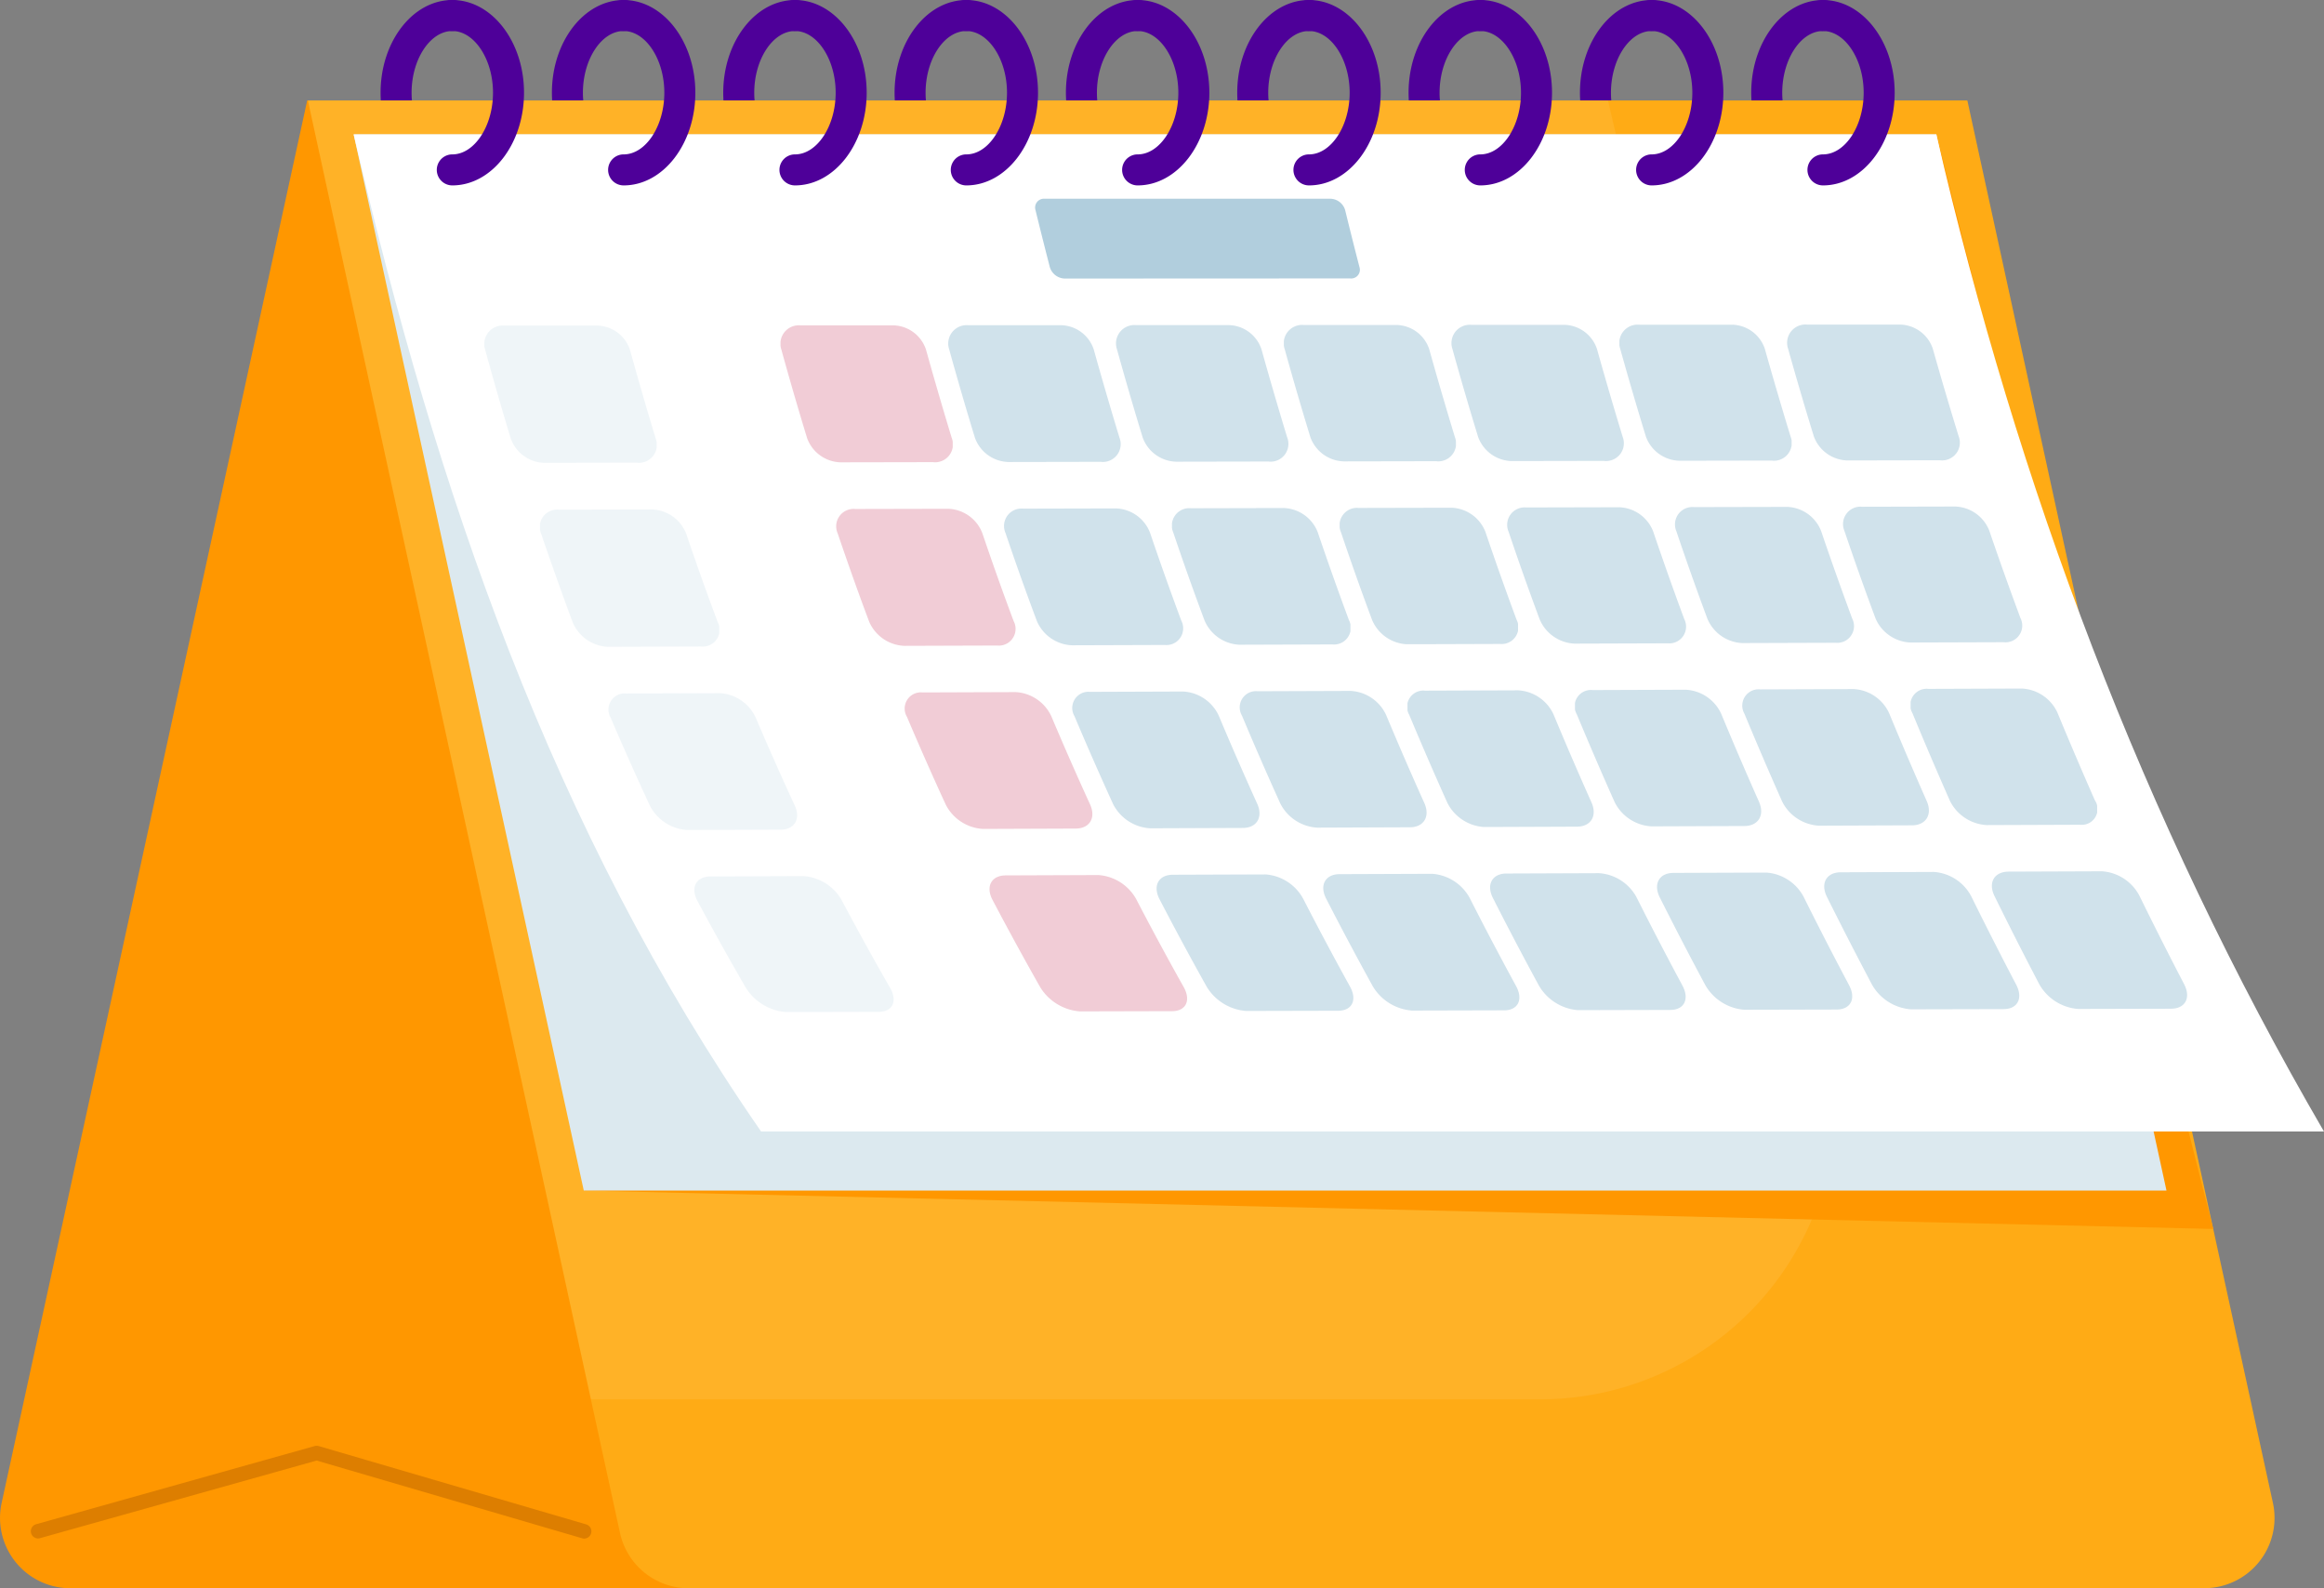 <svg xmlns="http://www.w3.org/2000/svg" xmlns:xlink="http://www.w3.org/1999/xlink" width="160.245" height="109.497" viewBox="0 0 160.245 109.497">
  <rect x="0" y="0" width="160.245" height="109.497" fill="#808080" stroke="none"/>
  <defs>
    <clipPath id="clip-path">
      <rect id="Rectangle_790" data-name="Rectangle 790" width="160.245" height="109.497" fill="none"/>
    </clipPath>
    <clipPath id="clip-path-3">
      <rect id="Rectangle_756" data-name="Rectangle 756" width="105.318" height="89.542" fill="none"/>
    </clipPath>
    <clipPath id="clip-path-4">
      <rect id="Rectangle_757" data-name="Rectangle 757" width="11.874" height="9.447" fill="none"/>
    </clipPath>
    <clipPath id="clip-path-5">
      <rect id="Rectangle_758" data-name="Rectangle 758" width="11.883" height="9.47" fill="none"/>
    </clipPath>
    <clipPath id="clip-path-6">
      <rect id="Rectangle_759" data-name="Rectangle 759" width="11.869" height="9.434" fill="none"/>
    </clipPath>
    <clipPath id="clip-path-7">
      <rect id="Rectangle_760" data-name="Rectangle 760" width="11.865" height="9.422" fill="none"/>
    </clipPath>
    <clipPath id="clip-path-8">
      <rect id="Rectangle_761" data-name="Rectangle 761" width="11.864" height="9.409" fill="none"/>
    </clipPath>
    <clipPath id="clip-path-9">
      <rect id="Rectangle_762" data-name="Rectangle 762" width="11.867" height="9.396" fill="none"/>
    </clipPath>
    <clipPath id="clip-path-10">
      <rect id="Rectangle_763" data-name="Rectangle 763" width="11.877" height="9.383" fill="none"/>
    </clipPath>
    <clipPath id="clip-path-11">
      <rect id="Rectangle_764" data-name="Rectangle 764" width="11.893" height="9.37" fill="none"/>
    </clipPath>
    <clipPath id="clip-path-12">
      <rect id="Rectangle_765" data-name="Rectangle 765" width="12.331" height="9.448" fill="none"/>
    </clipPath>
    <clipPath id="clip-path-13">
      <rect id="Rectangle_766" data-name="Rectangle 766" width="12.364" height="9.47" fill="none"/>
    </clipPath>
    <clipPath id="clip-path-14">
      <rect id="Rectangle_767" data-name="Rectangle 767" width="12.317" height="9.436" fill="none"/>
    </clipPath>
    <clipPath id="clip-path-15">
      <rect id="Rectangle_768" data-name="Rectangle 768" width="12.306" height="9.424" fill="none"/>
    </clipPath>
    <clipPath id="clip-path-16">
      <rect id="Rectangle_769" data-name="Rectangle 769" width="12.301" height="9.412" fill="none"/>
    </clipPath>
    <clipPath id="clip-path-17">
      <rect id="Rectangle_770" data-name="Rectangle 770" width="12.303" height="9.4" fill="none"/>
    </clipPath>
    <clipPath id="clip-path-18">
      <rect id="Rectangle_771" data-name="Rectangle 771" width="12.314" height="9.389" fill="none"/>
    </clipPath>
    <clipPath id="clip-path-19">
      <rect id="Rectangle_772" data-name="Rectangle 772" width="12.335" height="9.376" fill="none"/>
    </clipPath>
    <clipPath id="clip-path-20">
      <rect id="Rectangle_773" data-name="Rectangle 773" width="12.917" height="9.432" fill="none"/>
    </clipPath>
    <clipPath id="clip-path-21">
      <rect id="Rectangle_774" data-name="Rectangle 774" width="12.987" height="9.437" fill="none"/>
    </clipPath>
    <clipPath id="clip-path-22">
      <rect id="Rectangle_775" data-name="Rectangle 775" width="12.885" height="9.429" fill="none"/>
    </clipPath>
    <clipPath id="clip-path-23">
      <rect id="Rectangle_776" data-name="Rectangle 776" width="12.861" height="9.426" fill="none"/>
    </clipPath>
    <clipPath id="clip-path-24">
      <rect id="Rectangle_777" data-name="Rectangle 777" width="12.844" height="9.423" fill="none"/>
    </clipPath>
    <clipPath id="clip-path-25">
      <rect id="Rectangle_778" data-name="Rectangle 778" width="12.839" height="9.42" fill="none"/>
    </clipPath>
    <clipPath id="clip-path-26">
      <rect id="Rectangle_779" data-name="Rectangle 779" width="12.844" height="9.417" fill="none"/>
    </clipPath>
    <clipPath id="clip-path-27">
      <rect id="Rectangle_780" data-name="Rectangle 780" width="12.862" height="9.414" fill="none"/>
    </clipPath>
    <clipPath id="clip-path-28">
      <rect id="Rectangle_781" data-name="Rectangle 781" width="13.623" height="9.399" fill="none"/>
    </clipPath>
    <clipPath id="clip-path-29">
      <rect id="Rectangle_782" data-name="Rectangle 782" width="13.743" height="9.374" fill="none"/>
    </clipPath>
    <clipPath id="clip-path-30">
      <rect id="Rectangle_783" data-name="Rectangle 783" width="13.566" height="9.414" fill="none"/>
    </clipPath>
    <clipPath id="clip-path-31">
      <rect id="Rectangle_784" data-name="Rectangle 784" width="13.519" height="9.428" fill="none"/>
    </clipPath>
    <clipPath id="clip-path-32">
      <rect id="Rectangle_785" data-name="Rectangle 785" width="13.483" height="9.443" fill="none"/>
    </clipPath>
    <clipPath id="clip-path-33">
      <rect id="Rectangle_786" data-name="Rectangle 786" width="13.461" height="9.457" fill="none"/>
    </clipPath>
    <clipPath id="clip-path-34">
      <rect id="Rectangle_787" data-name="Rectangle 787" width="13.452" height="9.472" fill="none"/>
    </clipPath>
    <clipPath id="clip-path-35">
      <rect id="Rectangle_788" data-name="Rectangle 788" width="13.46" height="9.486" fill="none"/>
    </clipPath>
  </defs>
  <g id="Group_1394" data-name="Group 1394" transform="translate(-634 -318)">
    <g id="Group_1392" data-name="Group 1392" transform="translate(634 318)">
      <g id="Group_1391" data-name="Group 1391" clip-path="url(#clip-path)">
        <g id="Group_1390" data-name="Group 1390">
          <g id="Group_1389" data-name="Group 1389" clip-path="url(#clip-path)">
            <path id="Path_3461" data-name="Path 3461" d="M448.2,12.781c-2.727,0-4.945-2.867-4.945-6.391S445.47,0,448.2,0a1.069,1.069,0,0,1,0,2.138c-1.522,0-2.807,1.948-2.807,4.253s1.286,4.253,2.807,4.253a1.069,1.069,0,0,1,0,2.138" transform="translate(-334.314 0.001)" fill="#4e0099"/>
            <path id="Path_3462" data-name="Path 3462" d="M400.128,12.781c-2.727,0-4.945-2.867-4.945-6.391S397.4,0,400.128,0a1.069,1.069,0,0,1,0,2.138c-1.522,0-2.807,1.948-2.807,4.253s1.285,4.253,2.807,4.253a1.069,1.069,0,0,1,0,2.138" transform="translate(-298.059 0.001)" fill="#4e0099"/>
            <path id="Path_3463" data-name="Path 3463" d="M352.06,12.781c-2.727,0-4.945-2.867-4.945-6.391S349.333,0,352.06,0a1.069,1.069,0,0,1,0,2.138c-1.522,0-2.807,1.948-2.807,4.253s1.285,4.253,2.807,4.253a1.069,1.069,0,0,1,0,2.138" transform="translate(-261.805 0.001)" fill="#4e0099"/>
            <path id="Path_3464" data-name="Path 3464" d="M303.992,12.781c-2.727,0-4.945-2.867-4.945-6.391S301.265,0,303.992,0a1.069,1.069,0,0,1,0,2.138c-1.522,0-2.807,1.948-2.807,4.253s1.285,4.253,2.807,4.253a1.069,1.069,0,0,1,0,2.138" transform="translate(-225.55 0.001)" fill="#4e0099"/>
            <path id="Path_3465" data-name="Path 3465" d="M255.923,12.781c-2.727,0-4.945-2.867-4.945-6.391S253.2,0,255.923,0a1.069,1.069,0,0,1,0,2.138c-1.522,0-2.807,1.948-2.807,4.253s1.285,4.253,2.807,4.253a1.069,1.069,0,0,1,0,2.138" transform="translate(-189.295 0.001)" fill="#4e0099"/>
            <path id="Path_3466" data-name="Path 3466" d="M207.855,12.781c-2.727,0-4.945-2.867-4.945-6.391S205.128,0,207.855,0a1.069,1.069,0,1,1,0,2.138c-1.522,0-2.807,1.948-2.807,4.253s1.285,4.253,2.807,4.253a1.069,1.069,0,1,1,0,2.138" transform="translate(-153.041 0.001)" fill="#4e0099"/>
            <path id="Path_3467" data-name="Path 3467" d="M159.786,12.781c-2.727,0-4.945-2.867-4.945-6.391S157.059,0,159.786,0a1.069,1.069,0,1,1,0,2.138c-1.522,0-2.807,1.948-2.807,4.253s1.285,4.253,2.807,4.253a1.069,1.069,0,1,1,0,2.138" transform="translate(-116.786 0.001)" fill="#4e0099"/>
            <path id="Path_3468" data-name="Path 3468" d="M111.718,12.781c-2.727,0-4.945-2.867-4.945-6.391S108.991,0,111.718,0a1.069,1.069,0,1,1,0,2.138c-1.522,0-2.807,1.948-2.807,4.253s1.285,4.253,2.807,4.253a1.069,1.069,0,1,1,0,2.138" transform="translate(-80.531 0.001)" fill="#4e0099"/>
            <path id="Path_3469" data-name="Path 3469" d="M496.265,12.781c-2.727,0-4.945-2.867-4.945-6.391S493.538,0,496.265,0a1.069,1.069,0,0,1,0,2.138c-1.522,0-2.807,1.948-2.807,4.253s1.286,4.253,2.807,4.253a1.069,1.069,0,0,1,0,2.138" transform="translate(-370.569 0.001)" fill="#4e0099"/>
            <path id="Path_3470" data-name="Path 3470" d="M4.85,130.768h108.4L135.6,28.2H21.182L.113,124.888a4.848,4.848,0,0,0,4.737,5.88" transform="translate(0 -21.272)" fill="#ff9700"/>
            <path id="Path_3471" data-name="Path 3471" d="M217.14,130.768H112.64a4.848,4.848,0,0,1-4.737-3.816L86.385,28.2H200.808l21.069,96.685a4.848,4.848,0,0,1-4.737,5.88" transform="translate(-65.154 -21.272)" fill="#ffab15"/>
            <g id="Group_1292" data-name="Group 1292" transform="translate(21.231 6.931)" opacity="0.08">
              <g id="Group_1291" data-name="Group 1291">
                <g id="Group_1290" data-name="Group 1290" clip-path="url(#clip-path-3)">
                  <path id="Path_3472" data-name="Path 3472" d="M105.9,117.745h65.455a20.342,20.342,0,0,0,19.806-24.984L176.026,28.2H86.385Z" transform="translate(-86.385 -28.204)" fill="#fff"/>
                </g>
              </g>
            </g>
            <path id="Path_3473" data-name="Path 3473" d="M276.135,113.159l-112.353-2.646L257.045,37.7Z" transform="translate(-123.529 -28.434)" fill="#ff9700"/>
            <path id="Path_3474" data-name="Path 3474" d="M224.219,110.514H115.088L99.221,37.7H208.352Z" transform="translate(-74.835 -28.434)" fill="#dce9ef"/>
            <path id="Path_3475" data-name="Path 3475" d="M235.079,106.442H127.314C112.878,85.595,104.914,62.208,99.22,37.7H208.351c5.611,24.23,14.2,47.213,26.728,68.743" transform="translate(-74.835 -28.434)" fill="#fff"/>
            <g id="Group_1295" data-name="Group 1295" transform="translate(53.819 22.426)" opacity="0.2">
              <g id="Group_1294" data-name="Group 1294">
                <g id="Group_1293" data-name="Group 1293" clip-path="url(#clip-path-4)">
                  <path id="Path_3476" data-name="Path 3476" d="M229.528,100.682l-6.425.012a2.531,2.531,0,0,1-2.292-1.676q-.926-3.031-1.769-6.085a1.271,1.271,0,0,1,1.312-1.681l6.424,0a2.433,2.433,0,0,1,2.234,1.676q.851,3.049,1.771,6.078a1.231,1.231,0,0,1-1.254,1.681" transform="translate(-218.981 -91.247)" fill="#b70030"/>
                </g>
              </g>
            </g>
            <g id="Group_1298" data-name="Group 1298" transform="translate(33.395 22.441)" opacity="0.2">
              <g id="Group_1297" data-name="Group 1297">
                <g id="Group_1296" data-name="Group 1296" clip-path="url(#clip-path-5)">
                  <path id="Path_3477" data-name="Path 3477" d="M146.431,100.768l-6.439.012A2.532,2.532,0,0,1,137.7,99.1q-.921-3.038-1.759-6.1a1.276,1.276,0,0,1,1.318-1.684l6.432,0a2.433,2.433,0,0,1,2.234,1.68q.848,3.056,1.766,6.093a1.235,1.235,0,0,1-1.258,1.685" transform="translate(-135.879 -91.311)" fill="#b1cedd"/>
                </g>
              </g>
            </g>
            <g id="Group_1301" data-name="Group 1301" transform="translate(65.392 22.417)" opacity="0.6">
              <g id="Group_1300" data-name="Group 1300">
                <g id="Group_1299" data-name="Group 1299" clip-path="url(#clip-path-6)">
                  <path id="Path_3478" data-name="Path 3478" d="M276.612,100.633l-6.42.012a2.53,2.53,0,0,1-2.291-1.674q-.926-3.026-1.77-6.077a1.269,1.269,0,0,1,1.311-1.679l6.421,0a2.433,2.433,0,0,1,2.233,1.674q.85,3.045,1.77,6.07a1.229,1.229,0,0,1-1.254,1.678" transform="translate(-266.071 -91.211)" fill="#b1cedd"/>
                </g>
              </g>
            </g>
            <g id="Group_1304" data-name="Group 1304" transform="translate(76.96 22.408)" opacity="0.6">
              <g id="Group_1303" data-name="Group 1303">
                <g id="Group_1302" data-name="Group 1302" clip-path="url(#clip-path-7)">
                  <path id="Path_3479" data-name="Path 3479" d="M323.674,100.585l-6.418.012a2.528,2.528,0,0,1-2.289-1.671q-.925-3.022-1.77-6.069a1.267,1.267,0,0,1,1.311-1.676l6.419,0a2.432,2.432,0,0,1,2.233,1.672q.85,3.041,1.769,6.062a1.228,1.228,0,0,1-1.254,1.676" transform="translate(-313.137 -91.175)" fill="#b1cedd"/>
                </g>
              </g>
            </g>
            <g id="Group_1307" data-name="Group 1307" transform="translate(88.525 22.399)" opacity="0.6">
              <g id="Group_1306" data-name="Group 1306">
                <g id="Group_1305" data-name="Group 1305" clip-path="url(#clip-path-8)">
                  <path id="Path_3480" data-name="Path 3480" d="M370.73,100.536l-6.419.012a2.527,2.527,0,0,1-2.289-1.669q-.924-3.018-1.768-6.06a1.266,1.266,0,0,1,1.311-1.674l6.419,0a2.431,2.431,0,0,1,2.233,1.67q.849,3.036,1.768,6.053a1.227,1.227,0,0,1-1.255,1.673" transform="translate(-360.194 -91.139)" fill="#b1cedd"/>
                </g>
              </g>
            </g>
            <g id="Group_1310" data-name="Group 1310" transform="translate(100.09 22.39)" opacity="0.6">
              <g id="Group_1309" data-name="Group 1309">
                <g id="Group_1308" data-name="Group 1308" clip-path="url(#clip-path-9)">
                  <path id="Path_3481" data-name="Path 3481" d="M417.79,100.487l-6.422.012a2.526,2.526,0,0,1-2.289-1.667q-.924-3.014-1.768-6.052a1.265,1.265,0,0,1,1.311-1.672l6.421,0a2.432,2.432,0,0,1,2.234,1.668q.849,3.033,1.768,6.045a1.226,1.226,0,0,1-1.255,1.671" transform="translate(-407.251 -91.103)" fill="#b1cedd"/>
                </g>
              </g>
            </g>
            <g id="Group_1313" data-name="Group 1313" transform="translate(111.659 22.381)" opacity="0.6">
              <g id="Group_1312" data-name="Group 1312">
                <g id="Group_1311" data-name="Group 1311" clip-path="url(#clip-path-10)">
                  <path id="Path_3482" data-name="Path 3482" d="M464.87,100.438l-6.427.012a2.528,2.528,0,0,1-2.29-1.664q-.924-3.01-1.769-6.044a1.264,1.264,0,0,1,1.311-1.67l6.424,0a2.434,2.434,0,0,1,2.235,1.666q.852,3.028,1.772,6.037a1.225,1.225,0,0,1-1.257,1.669" transform="translate(-454.323 -91.067)" fill="#b1cedd"/>
                </g>
              </g>
            </g>
            <g id="Group_1316" data-name="Group 1316" transform="translate(123.233 22.373)" opacity="0.6">
              <g id="Group_1315" data-name="Group 1315">
                <g id="Group_1314" data-name="Group 1314" clip-path="url(#clip-path-11)">
                  <path id="Path_3483" data-name="Path 3483" d="M511.98,100.389l-6.435.012a2.53,2.53,0,0,1-2.293-1.662q-.926-3.006-1.773-6.036a1.263,1.263,0,0,1,1.311-1.668l6.428,0a2.438,2.438,0,0,1,2.238,1.664q.855,3.024,1.78,6.028a1.223,1.223,0,0,1-1.257,1.666" transform="translate(-501.418 -91.031)" fill="#b1cedd"/>
                </g>
              </g>
            </g>
            <g id="Group_1319" data-name="Group 1319" transform="translate(57.673 35.077)" opacity="0.2">
              <g id="Group_1318" data-name="Group 1318">
                <g id="Group_1317" data-name="Group 1317" clip-path="url(#clip-path-12)">
                  <path id="Path_3484" data-name="Path 3484" d="M245.748,152.152l-6.42.021a2.763,2.763,0,0,1-2.411-1.671c-.758-2.014-1.476-4.043-2.168-6.08a1.2,1.2,0,0,1,1.213-1.683l6.424-.014a2.619,2.619,0,0,1,2.333,1.673c.691,2.035,1.408,4.061,2.163,6.073a1.152,1.152,0,0,1-1.135,1.681" transform="translate(-234.661 -142.725)" fill="#b70030"/>
                </g>
              </g>
            </g>
            <g id="Group_1322" data-name="Group 1322" transform="translate(37.233 35.123)" opacity="0.2">
              <g id="Group_1321" data-name="Group 1321">
                <g id="Group_1320" data-name="Group 1320" clip-path="url(#clip-path-13)">
                  <path id="Path_3485" data-name="Path 3485" d="M162.612,152.361l-6.44.021a2.772,2.772,0,0,1-2.419-1.674q-1.126-3.033-2.17-6.094a1.2,1.2,0,0,1,1.219-1.687l6.44-.014a2.624,2.624,0,0,1,2.337,1.677c.692,2.04,1.411,4.071,2.17,6.087a1.154,1.154,0,0,1-1.136,1.684" transform="translate(-151.494 -142.913)" fill="#b1cedd"/>
                </g>
              </g>
            </g>
            <g id="Group_1325" data-name="Group 1325" transform="translate(69.246 35.051)" opacity="0.6">
              <g id="Group_1324" data-name="Group 1324">
                <g id="Group_1323" data-name="Group 1323" clip-path="url(#clip-path-14)">
                  <path id="Path_3486" data-name="Path 3486" d="M292.822,152.032l-6.414.021A2.756,2.756,0,0,1,284,150.384q-1.133-3.017-2.163-6.072a1.2,1.2,0,0,1,1.212-1.68l6.419-.015a2.617,2.617,0,0,1,2.331,1.67q1.034,3.048,2.157,6.065a1.152,1.152,0,0,1-1.136,1.679" transform="translate(-281.75 -142.617)" fill="#b1cedd"/>
                </g>
              </g>
            </g>
            <g id="Group_1328" data-name="Group 1328" transform="translate(80.81 35.025)" opacity="0.6">
              <g id="Group_1327" data-name="Group 1327">
                <g id="Group_1326" data-name="Group 1326" clip-path="url(#clip-path-15)">
                  <path id="Path_3487" data-name="Path 3487" d="M339.864,151.914l-6.412.021a2.75,2.75,0,0,1-2.4-1.667q-1.129-3.014-2.156-6.064a1.2,1.2,0,0,1,1.212-1.678l6.418-.015a2.613,2.613,0,0,1,2.329,1.668q1.032,3.044,2.151,6.058a1.153,1.153,0,0,1-1.139,1.677" transform="translate(-328.804 -142.511)" fill="#b1cedd"/>
                </g>
              </g>
            </g>
            <g id="Group_1331" data-name="Group 1331" transform="translate(92.371 34.999)" opacity="0.6">
              <g id="Group_1330" data-name="Group 1330">
                <g id="Group_1329" data-name="Group 1329" clip-path="url(#clip-path-16)">
                  <path id="Path_3488" data-name="Path 3488" d="M386.9,151.8l-6.414.021a2.746,2.746,0,0,1-2.4-1.665q-1.124-3.01-2.15-6.057a1.2,1.2,0,0,1,1.213-1.676l6.418-.014a2.612,2.612,0,0,1,2.329,1.666q1.03,3.04,2.146,6.05A1.153,1.153,0,0,1,386.9,151.8" transform="translate(-375.844 -142.404)" fill="#b1cedd"/>
                </g>
              </g>
            </g>
            <g id="Group_1334" data-name="Group 1334" transform="translate(103.934 34.972)" opacity="0.6">
              <g id="Group_1333" data-name="Group 1333">
                <g id="Group_1332" data-name="Group 1332" clip-path="url(#clip-path-17)">
                  <path id="Path_3489" data-name="Path 3489" d="M433.943,151.676l-6.419.021a2.742,2.742,0,0,1-2.4-1.664q-1.121-3.007-2.145-6.049a1.2,1.2,0,0,1,1.214-1.673l6.422-.015a2.611,2.611,0,0,1,2.33,1.663q1.03,3.035,2.143,6.042a1.154,1.154,0,0,1-1.145,1.674" transform="translate(-422.891 -142.297)" fill="#b1cedd"/>
                </g>
              </g>
            </g>
            <g id="Group_1337" data-name="Group 1337" transform="translate(115.504 34.946)" opacity="0.6">
              <g id="Group_1336" data-name="Group 1336">
                <g id="Group_1335" data-name="Group 1335" clip-path="url(#clip-path-18)">
                  <path id="Path_3490" data-name="Path 3490" d="M481.028,151.557l-6.429.021a2.741,2.741,0,0,1-2.4-1.662q-1.118-3-2.143-6.041a1.2,1.2,0,0,1,1.216-1.671l6.428-.014a2.614,2.614,0,0,1,2.333,1.661q1.031,3.031,2.143,6.034a1.154,1.154,0,0,1-1.148,1.672" transform="translate(-469.968 -142.19)" fill="#b1cedd"/>
                </g>
              </g>
            </g>
            <g id="Group_1340" data-name="Group 1340" transform="translate(127.087 34.92)" opacity="0.6">
              <g id="Group_1339" data-name="Group 1339">
                <g id="Group_1338" data-name="Group 1338" clip-path="url(#clip-path-19)">
                  <path id="Path_3491" data-name="Path 3491" d="M528.174,151.439l-6.442.021a2.743,2.743,0,0,1-2.4-1.66q-1.118-3-2.144-6.033A1.2,1.2,0,0,1,518.4,142.1l6.437-.015a2.619,2.619,0,0,1,2.337,1.659q1.034,3.027,2.149,6.026a1.154,1.154,0,0,1-1.152,1.67" transform="translate(-517.097 -142.084)" fill="#b1cedd"/>
                </g>
              </g>
            </g>
            <g id="Group_1343" data-name="Group 1343" transform="translate(62.401 47.716)" opacity="0.2">
              <g id="Group_1342" data-name="Group 1342">
                <g id="Group_1341" data-name="Group 1341" clip-path="url(#clip-path-20)">
                  <path id="Path_3492" data-name="Path 3492" d="M265.672,203.555l-6.4.024a3.086,3.086,0,0,1-2.556-1.665q-1.386-3.013-2.68-6.063a1.116,1.116,0,0,1,1.079-1.681l6.417-.023a2.882,2.882,0,0,1,2.46,1.668q1.289,3.051,2.664,6.061c.427.923-.007,1.675-.983,1.678" transform="translate(-253.901 -194.148)" fill="#b70030"/>
                </g>
              </g>
            </g>
            <g id="Group_1346" data-name="Group 1346" transform="translate(41.976 47.788)" opacity="0.2">
              <g id="Group_1345" data-name="Group 1345">
                <g id="Group_1344" data-name="Group 1344" clip-path="url(#clip-path-21)">
                  <path id="Path_3493" data-name="Path 3493" d="M182.636,203.856l-6.426.024a3.115,3.115,0,0,1-2.574-1.664q-1.4-3.013-2.706-6.066a1.117,1.117,0,0,1,1.081-1.683l6.438-.023a2.9,2.9,0,0,1,2.471,1.67q1.3,3.054,2.694,6.065c.432.923,0,1.674-.978,1.678" transform="translate(-170.794 -194.444)" fill="#b1cedd"/>
                </g>
              </g>
            </g>
            <g id="Group_1349" data-name="Group 1349" transform="translate(73.959 47.675)" opacity="0.6">
              <g id="Group_1348" data-name="Group 1348">
                <g id="Group_1347" data-name="Group 1347" clip-path="url(#clip-path-22)">
                  <path id="Path_3494" data-name="Path 3494" d="M312.663,203.385l-6.395.025a3.07,3.07,0,0,1-2.548-1.665q-1.375-3.012-2.662-6.061a1.117,1.117,0,0,1,1.081-1.68l6.411-.023a2.873,2.873,0,0,1,2.455,1.667q1.281,3.049,2.646,6.059c.423.923-.013,1.675-.988,1.679" transform="translate(-300.927 -193.981)" fill="#b1cedd"/>
                </g>
              </g>
            </g>
            <g id="Group_1352" data-name="Group 1352" transform="translate(85.505 47.633)" opacity="0.6">
              <g id="Group_1351" data-name="Group 1351">
                <g id="Group_1350" data-name="Group 1350" clip-path="url(#clip-path-23)">
                  <path id="Path_3495" data-name="Path 3495" d="M359.616,203.215l-6.393.025a3.055,3.055,0,0,1-2.54-1.665q-1.364-3.012-2.643-6.059a1.118,1.118,0,0,1,1.083-1.679l6.409-.023a2.864,2.864,0,0,1,2.451,1.665q1.273,3.047,2.628,6.057c.42.923-.02,1.675-.994,1.679" transform="translate(-347.909 -193.814)" fill="#b1cedd"/>
                </g>
              </g>
            </g>
            <g id="Group_1355" data-name="Group 1355" transform="translate(97.049 47.592)" opacity="0.6">
              <g id="Group_1354" data-name="Group 1354">
                <g id="Group_1353" data-name="Group 1353" clip-path="url(#clip-path-24)">
                  <path id="Path_3496" data-name="Path 3496" d="M406.565,203.044l-6.4.025a3.042,3.042,0,0,1-2.535-1.666q-1.354-3.011-2.626-6.057a1.12,1.12,0,0,1,1.087-1.678l6.411-.023a2.858,2.858,0,0,1,2.449,1.664q1.266,3.046,2.612,6.056c.417.923-.026,1.675-1,1.679" transform="translate(-394.879 -193.645)" fill="#b1cedd"/>
                </g>
              </g>
            </g>
            <g id="Group_1358" data-name="Group 1358" transform="translate(108.598 47.551)" opacity="0.6">
              <g id="Group_1357" data-name="Group 1357">
                <g id="Group_1356" data-name="Group 1356" clip-path="url(#clip-path-25)">
                  <path id="Path_3497" data-name="Path 3497" d="M453.543,202.874l-6.406.024a3.03,3.03,0,0,1-2.531-1.666q-1.345-3.011-2.61-6.055a1.121,1.121,0,0,1,1.092-1.676l6.417-.023a2.854,2.854,0,0,1,2.448,1.663q1.262,3.044,2.6,6.054c.414.924-.032,1.676-1.009,1.679" transform="translate(-441.868 -193.478)" fill="#b1cedd"/>
                </g>
              </g>
            </g>
            <g id="Group_1361" data-name="Group 1361" transform="translate(120.159 47.51)" opacity="0.6">
              <g id="Group_1360" data-name="Group 1360">
                <g id="Group_1359" data-name="Group 1359" clip-path="url(#clip-path-26)">
                  <path id="Path_3498" data-name="Path 3498" d="M500.583,202.7l-6.42.024a3.022,3.022,0,0,1-2.53-1.666q-1.337-3.011-2.6-6.053a1.123,1.123,0,0,1,1.1-1.675l6.428-.023a2.853,2.853,0,0,1,2.45,1.662q1.258,3.043,2.589,6.052c.412.924-.038,1.676-1.018,1.68" transform="translate(-488.91 -193.311)" fill="#b1cedd"/>
                </g>
              </g>
            </g>
            <g id="Group_1364" data-name="Group 1364" transform="translate(131.741 47.469)" opacity="0.6">
              <g id="Group_1363" data-name="Group 1363">
                <g id="Group_1362" data-name="Group 1362" clip-path="url(#clip-path-27)">
                  <path id="Path_3499" data-name="Path 3499" d="M547.719,202.534l-6.44.024a3.018,3.018,0,0,1-2.531-1.666q-1.332-3.01-2.588-6.051a1.124,1.124,0,0,1,1.1-1.674l6.443-.023a2.856,2.856,0,0,1,2.454,1.66q1.257,3.041,2.585,6.05a1.086,1.086,0,0,1-1.025,1.68" transform="translate(-536.034 -193.144)" fill="#b1cedd"/>
                </g>
              </g>
            </g>
            <g id="Group_1367" data-name="Group 1367" transform="translate(68.233 60.327)" opacity="0.2">
              <g id="Group_1366" data-name="Group 1366">
                <g id="Group_1365" data-name="Group 1365" clip-path="url(#clip-path-28)">
                  <path id="Path_3500" data-name="Path 3500" d="M290.212,254.843l-6.362.016a3.524,3.524,0,0,1-2.725-1.66q-1.7-2.995-3.3-6.04c-.479-.921-.064-1.672.911-1.675l6.394-.024a3.241,3.241,0,0,1,2.611,1.664q1.586,3.051,3.266,6.048c.522.921.172,1.67-.8,1.672" transform="translate(-277.628 -245.459)" fill="#b70030"/>
                </g>
              </g>
            </g>
            <g id="Group_1370" data-name="Group 1370" transform="translate(47.876 60.401)" opacity="0.2">
              <g id="Group_1369" data-name="Group 1369">
                <g id="Group_1368" data-name="Group 1368" clip-path="url(#clip-path-29)">
                  <path id="Path_3501" data-name="Path 3501" d="M207.511,255.123l-6.39.015a3.588,3.588,0,0,1-2.755-1.654q-1.734-2.984-3.36-6.024c-.487-.92-.074-1.669.905-1.673l6.42-.023a3.282,3.282,0,0,1,2.632,1.661q1.615,3.046,3.331,6.032c.533.918.19,1.663-.783,1.666" transform="translate(-194.801 -245.765)" fill="#b1cedd"/>
                </g>
              </g>
            </g>
            <g id="Group_1373" data-name="Group 1373" transform="translate(79.746 60.284)" opacity="0.6">
              <g id="Group_1372" data-name="Group 1372">
                <g id="Group_1371" data-name="Group 1371" clip-path="url(#clip-path-30)">
                  <path id="Path_3502" data-name="Path 3502" d="M337,254.685l-6.355.015a3.489,3.489,0,0,1-2.71-1.664q-1.679-3-3.261-6.049c-.474-.922-.057-1.673.917-1.677l6.387-.023a3.218,3.218,0,0,1,2.6,1.665q1.569,3.054,3.229,6.057c.515.923.16,1.674-.808,1.676" transform="translate(-324.473 -245.287)" fill="#b1cedd"/>
                </g>
              </g>
            </g>
            <g id="Group_1376" data-name="Group 1376" transform="translate(91.247 60.242)" opacity="0.6">
              <g id="Group_1375" data-name="Group 1375">
                <g id="Group_1374" data-name="Group 1374" clip-path="url(#clip-path-31)">
                  <path id="Path_3503" data-name="Path 3503" d="M383.738,254.527l-6.354.016a3.456,3.456,0,0,1-2.7-1.668q-1.658-3.006-3.224-6.058c-.469-.923-.049-1.674.925-1.678l6.386-.024a3.2,3.2,0,0,1,2.593,1.667q1.553,3.057,3.193,6.066c.509.925.148,1.677-.821,1.68" transform="translate(-371.271 -245.115)" fill="#b1cedd"/>
                </g>
              </g>
            </g>
            <g id="Group_1379" data-name="Group 1379" transform="translate(102.747 60.199)" opacity="0.6">
              <g id="Group_1378" data-name="Group 1378">
                <g id="Group_1377" data-name="Group 1377" clip-path="url(#clip-path-32)">
                  <path id="Path_3504" data-name="Path 3504" d="M430.488,254.369l-6.361.016a3.428,3.428,0,0,1-2.686-1.672q-1.638-3.012-3.188-6.068c-.464-.924-.041-1.676.933-1.68l6.39-.024a3.18,3.18,0,0,1,2.587,1.668q1.538,3.061,3.159,6.076c.5.927.136,1.681-.834,1.684" transform="translate(-418.064 -244.942)" fill="#b1cedd"/>
                </g>
              </g>
            </g>
            <g id="Group_1382" data-name="Group 1382" transform="translate(114.257 60.157)" opacity="0.6">
              <g id="Group_1381" data-name="Group 1381">
                <g id="Group_1380" data-name="Group 1380" clip-path="url(#clip-path-33)">
                  <path id="Path_3505" data-name="Path 3505" d="M477.285,254.211l-6.374.015a3.4,3.4,0,0,1-2.678-1.676q-1.619-3.018-3.155-6.077c-.46-.925-.032-1.678.943-1.681l6.4-.024A3.167,3.167,0,0,1,475,246.438q1.524,3.064,3.129,6.085c.5.929.124,1.685-.849,1.687" transform="translate(-464.893 -244.769)" fill="#b1cedd"/>
                </g>
              </g>
            </g>
            <g id="Group_1385" data-name="Group 1385" transform="translate(125.785 60.114)" opacity="0.6">
              <g id="Group_1384" data-name="Group 1384">
                <g id="Group_1383" data-name="Group 1383" clip-path="url(#clip-path-34)">
                  <path id="Path_3506" data-name="Path 3506" d="M524.173,254.052l-6.394.015a3.381,3.381,0,0,1-2.673-1.679q-1.6-3.024-3.125-6.086c-.456-.926-.024-1.679.953-1.683l6.415-.024a3.157,3.157,0,0,1,2.583,1.671q1.513,3.068,3.1,6.094c.493.931.112,1.689-.863,1.691" transform="translate(-511.8 -244.596)" fill="#b1cedd"/>
                </g>
              </g>
            </g>
            <g id="Group_1388" data-name="Group 1388" transform="translate(137.343 60.072)" opacity="0.6">
              <g id="Group_1387" data-name="Group 1387">
                <g id="Group_1386" data-name="Group 1386" clip-path="url(#clip-path-35)">
                  <path id="Path_3507" data-name="Path 3507" d="M571.2,253.894l-6.42.016a3.364,3.364,0,0,1-2.671-1.683q-1.589-3.029-3.1-6.1c-.453-.927-.016-1.68.964-1.684l6.436-.024a3.152,3.152,0,0,1,2.586,1.672q1.505,3.071,3.083,6.1c.489.933.1,1.693-.879,1.7" transform="translate(-558.827 -244.423)" fill="#b1cedd"/>
                </g>
              </g>
            </g>
            <path id="Path_3508" data-name="Path 3508" d="M312.158,61.234l-19.693.009a1.109,1.109,0,0,1-1.028-.78q-.508-1.968-.991-3.942a.609.609,0,0,1,.635-.781l19.7,0a1.088,1.088,0,0,1,1.016.78q.481,1.971.989,3.936a.6.6,0,0,1-.624.78" transform="translate(-219.047 -42.039)" fill="#b1cedd"/>
            <path id="Path_3509" data-name="Path 3509" d="M9.139,411.954A.5.5,0,0,1,9,410.975l19.214-5.391a.5.5,0,0,1,.275,0l18.416,5.391a.5.5,0,1,1-.28.958L28.35,406.583,9.274,411.935a.5.5,0,0,1-.135.019" transform="translate(-6.517 -305.89)" fill="#dd7e00"/>
            <path id="Path_3510" data-name="Path 3510" d="M508.16,12.781a1.069,1.069,0,0,1,0-2.138c1.522,0,2.807-1.948,2.807-4.253s-1.286-4.253-2.807-4.253a1.069,1.069,0,0,1,0-2.138c2.727,0,4.945,2.867,4.945,6.391s-2.218,6.391-4.945,6.391" transform="translate(-382.463 0.001)" fill="#4e0099"/>
            <path id="Path_3511" data-name="Path 3511" d="M460.092,12.781a1.069,1.069,0,0,1,0-2.138c1.522,0,2.807-1.948,2.807-4.253s-1.286-4.253-2.807-4.253a1.069,1.069,0,0,1,0-2.138c2.727,0,4.945,2.867,4.945,6.391s-2.218,6.391-4.945,6.391" transform="translate(-346.209 0.001)" fill="#4e0099"/>
            <path id="Path_3512" data-name="Path 3512" d="M412.023,12.781a1.069,1.069,0,0,1,0-2.138c1.522,0,2.807-1.948,2.807-4.253s-1.286-4.253-2.807-4.253a1.069,1.069,0,0,1,0-2.138c2.727,0,4.945,2.867,4.945,6.391s-2.218,6.391-4.945,6.391" transform="translate(-309.954 0.001)" fill="#4e0099"/>
            <path id="Path_3513" data-name="Path 3513" d="M363.955,12.781a1.069,1.069,0,1,1,0-2.138c1.522,0,2.807-1.948,2.807-4.253s-1.286-4.253-2.807-4.253a1.069,1.069,0,1,1,0-2.138c2.727,0,4.945,2.867,4.945,6.391s-2.218,6.391-4.945,6.391" transform="translate(-273.7 0.001)" fill="#4e0099"/>
            <path id="Path_3514" data-name="Path 3514" d="M315.887,12.781a1.069,1.069,0,1,1,0-2.138c1.522,0,2.807-1.948,2.807-4.253s-1.286-4.253-2.807-4.253a1.069,1.069,0,1,1,0-2.138c2.727,0,4.945,2.867,4.945,6.391s-2.218,6.391-4.945,6.391" transform="translate(-237.445 0.001)" fill="#4e0099"/>
            <path id="Path_3515" data-name="Path 3515" d="M267.818,12.781a1.069,1.069,0,0,1,0-2.138c1.522,0,2.807-1.948,2.807-4.253s-1.286-4.253-2.807-4.253a1.069,1.069,0,0,1,0-2.138c2.727,0,4.945,2.867,4.945,6.391s-2.218,6.391-4.945,6.391" transform="translate(-201.19 0.001)" fill="#4e0099"/>
            <path id="Path_3516" data-name="Path 3516" d="M219.75,12.781a1.069,1.069,0,0,1,0-2.138c1.522,0,2.807-1.948,2.807-4.253s-1.286-4.253-2.807-4.253a1.069,1.069,0,0,1,0-2.138c2.727,0,4.945,2.867,4.945,6.391s-2.218,6.391-4.945,6.391" transform="translate(-164.936 0.001)" fill="#4e0099"/>
            <path id="Path_3517" data-name="Path 3517" d="M171.681,12.781a1.069,1.069,0,0,1,0-2.138c1.522,0,2.807-1.948,2.807-4.253s-1.286-4.253-2.807-4.253a1.069,1.069,0,0,1,0-2.138c2.727,0,4.945,2.867,4.945,6.391s-2.218,6.391-4.945,6.391" transform="translate(-128.681 0.001)" fill="#4e0099"/>
            <path id="Path_3518" data-name="Path 3518" d="M123.613,12.781a1.069,1.069,0,1,1,0-2.138c1.522,0,2.807-1.948,2.807-4.253s-1.286-4.253-2.807-4.253a1.069,1.069,0,1,1,0-2.138c2.727,0,4.945,2.867,4.945,6.391s-2.218,6.391-4.945,6.391" transform="translate(-92.426 0.001)" fill="#4e0099"/>
          </g>
        </g>
      </g>
    </g>
  </g>
</svg>
